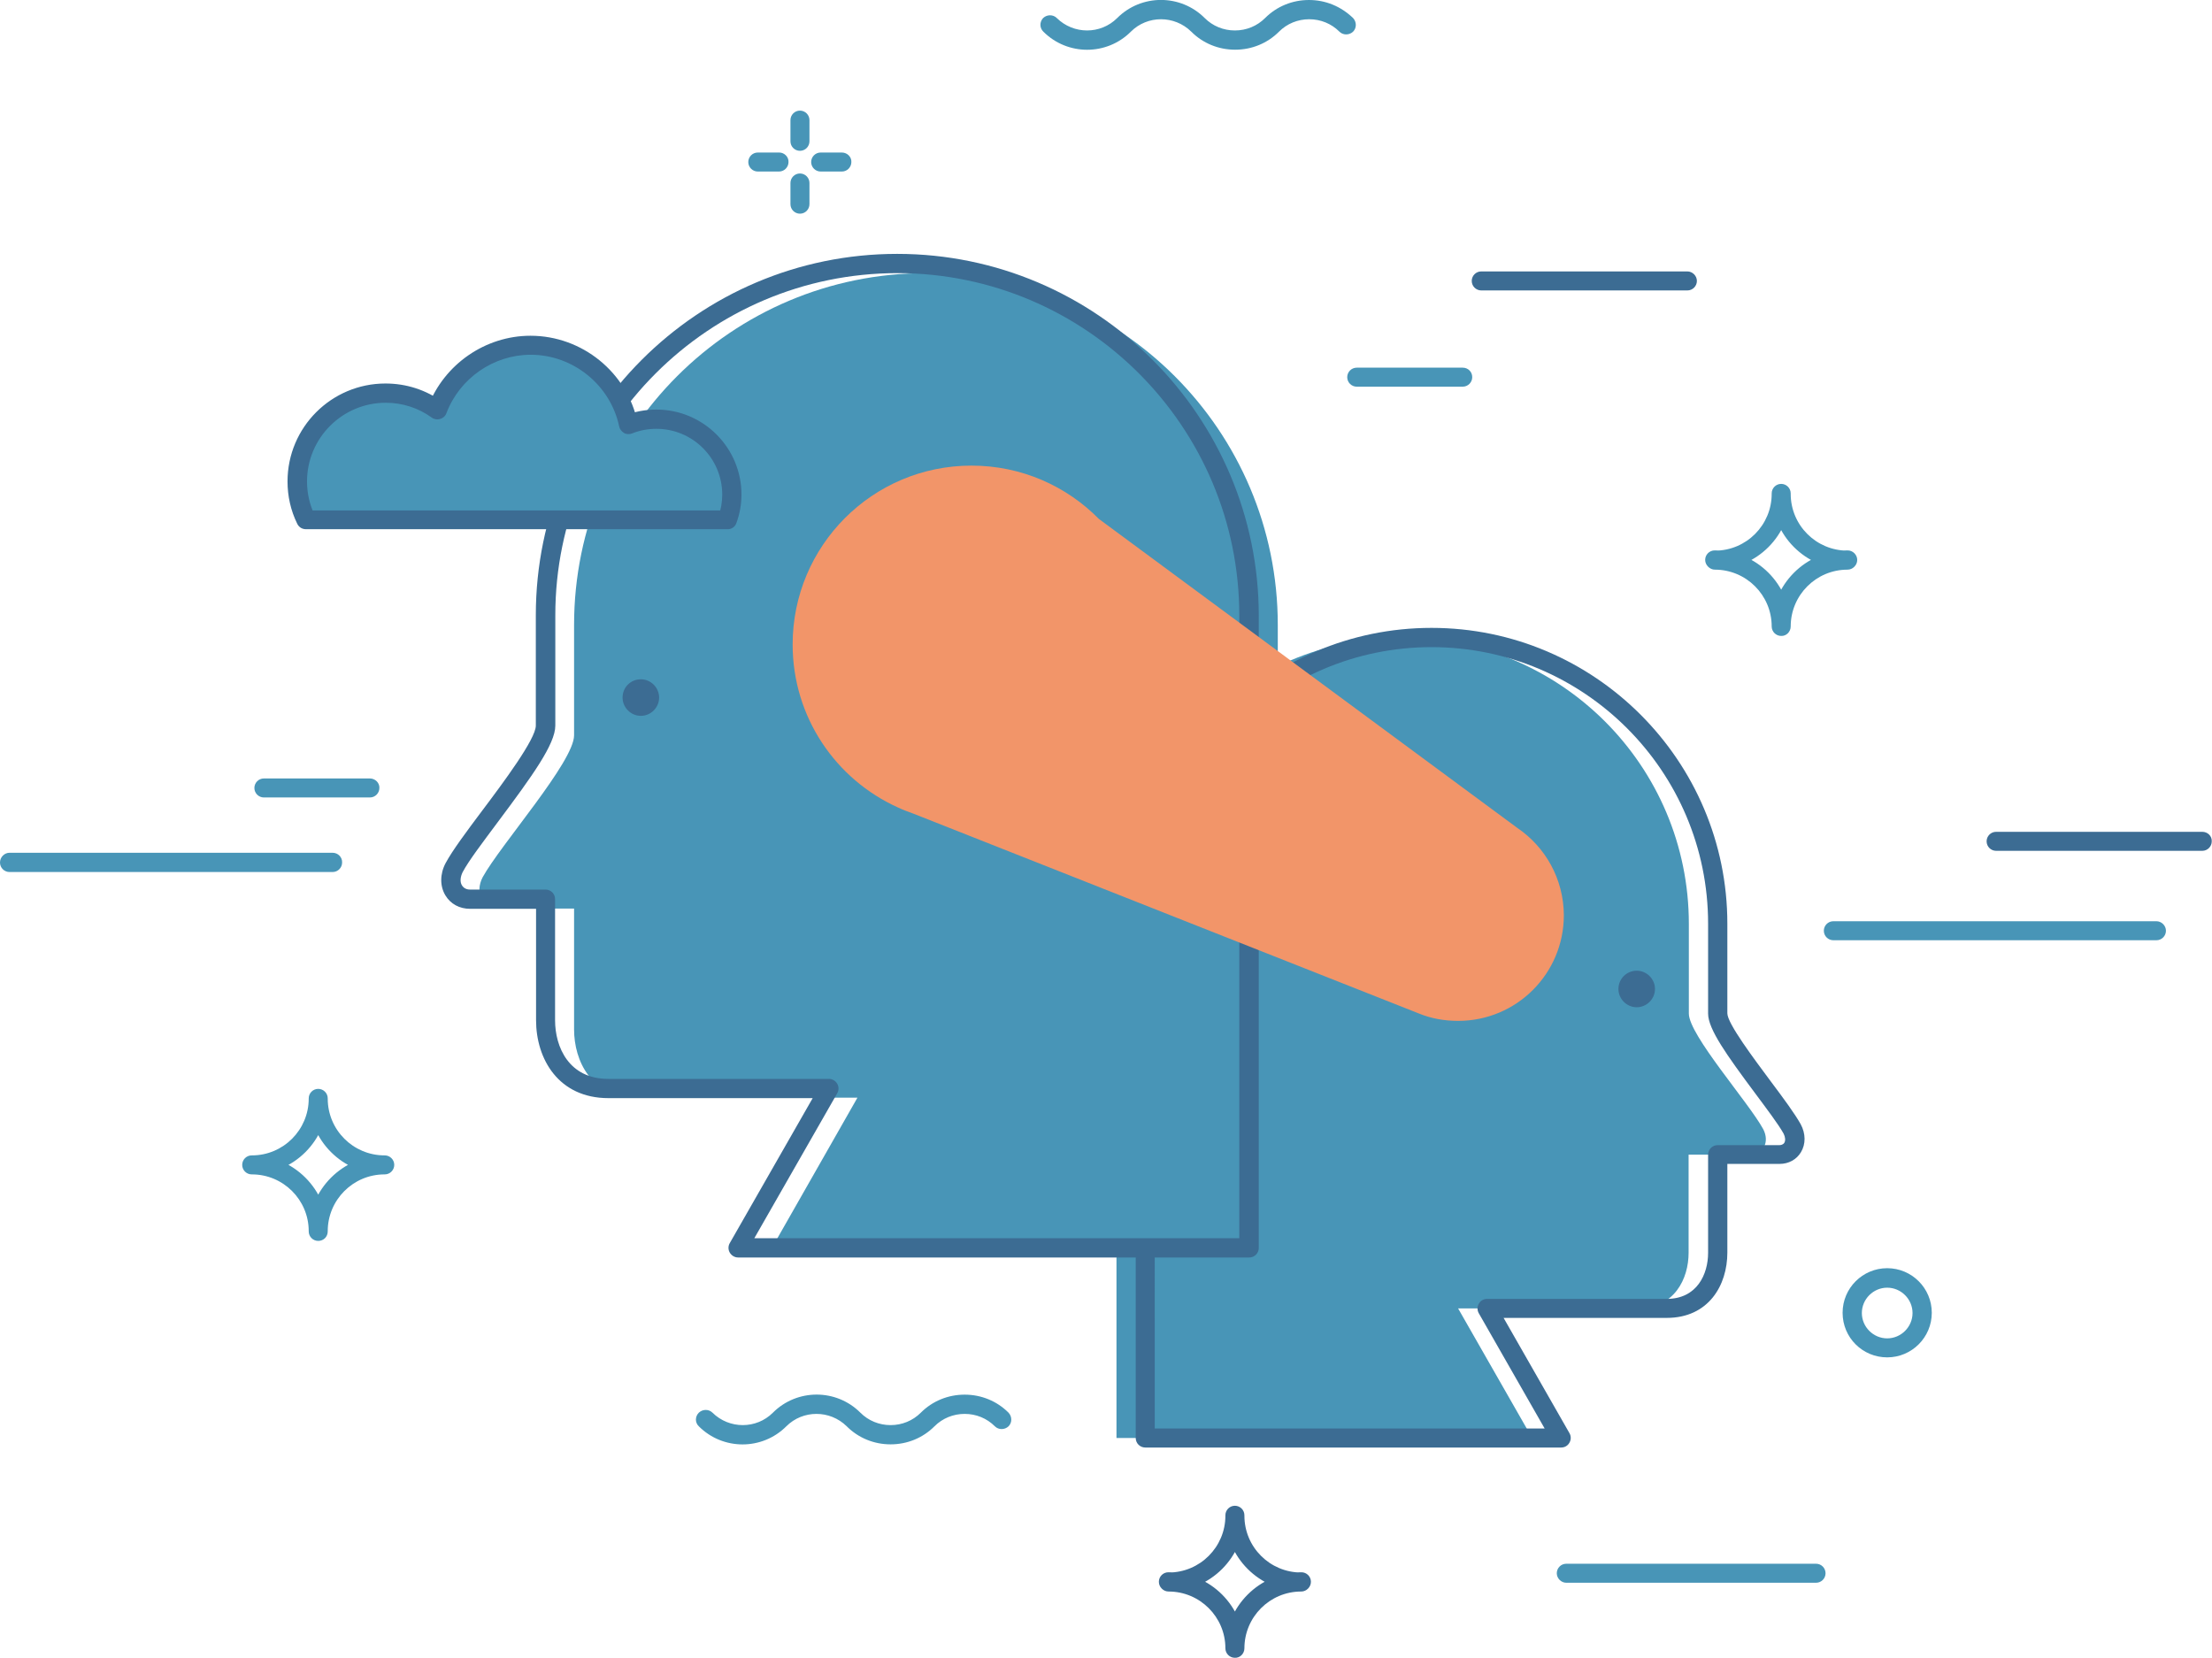<?xml version="1.0" encoding="utf-8"?>
<!-- Generator: Adobe Illustrator 23.0.2, SVG Export Plug-In . SVG Version: 6.00 Build 0)  -->
<svg version="1.1" id="Ebene_1" xmlns="http://www.w3.org/2000/svg" xmlns:xlink="http://www.w3.org/1999/xlink" x="0px" y="0px"
	 viewBox="0 0 907.8 680.5" style="enable-background:new 0 0 907.8 680.5;" xml:space="preserve">
<style type="text/css">
	.st0{fill:#4895B7;}
	.st1{fill:#3C6C93;}
	.st2{fill:#F29569;}
	.st3{display:none;fill:#4895B7;}
	.st4{display:none;fill:#3C6C93;}
</style>
<path class="st0" d="M428.2,13c9.9,9.9,26,9.9,35.9,0c6.8-6.8,17.9-6.8,24.8,0c4.8,4.8,11.2,7.4,18,7.4c6.8,0,13.2-2.6,18-7.4
	c3.3-3.3,7.7-5.1,12.4-5.1c4.7,0,9.1,1.8,12.4,5.1l0,0c1.5,1.5,4,1.5,5.6,0c1.5-1.5,1.5-4,0-5.6l0,0C550.3,2.6,544,0,537.2,0
	c-6.8,0-13.2,2.6-18,7.4c-3.3,3.3-7.7,5.1-12.4,5.1c-4.7,0-9.1-1.8-12.4-5.1c-9.9-9.9-26-9.9-35.9,0c-6.8,6.8-17.9,6.8-24.8,0l0,0
	c-1.5-1.5-4-1.5-5.6,0C426.6,9,426.6,11.5,428.2,13L428.2,13z"/>
<path class="st0" d="M286.8,585.4c9.9,9.9,26,9.9,35.9,0c6.8-6.8,17.9-6.8,24.8,0c4.8,4.8,11.2,7.4,18,7.4c6.8,0,13.2-2.6,18-7.4
	c3.3-3.3,7.7-5.1,12.4-5.1c4.7,0,9.1,1.8,12.4,5.1l0,0c1.5,1.5,4,1.5,5.6,0c1.5-1.5,1.5-4,0-5.6l0,0c-4.8-4.8-11.2-7.4-18-7.4
	c-6.8,0-13.2,2.6-18,7.4c-3.3,3.3-7.7,5.1-12.4,5.1c-4.7,0-9.1-1.8-12.4-5.1c-9.9-9.9-26-9.9-35.9,0c-6.8,6.8-17.9,6.8-24.8,0l0,0
	c-1.5-1.5-4-1.5-5.6,0C285.2,581.4,285.2,583.9,286.8,585.4L286.8,585.4z"/>
<path class="st1" d="M692.5,111.4h-84.6l0,0c-2.2,0-3.9,1.8-3.9,3.9c0,2.2,1.8,3.9,3.9,3.9l0,0h84.6l0,0c2.2,0,3.9-1.8,3.9-3.9
	C696.4,113.2,694.6,111.4,692.5,111.4L692.5,111.4z"/>
<path class="st1" d="M903.8,341.4h-84.6l0,0c-2.2,0-3.9,1.8-3.9,3.9c0,2.2,1.8,3.9,3.9,3.9l0,0h84.6l0,0c2.2,0,3.9-1.8,3.9-3.9
	C907.8,343.1,906,341.4,903.8,341.4L903.8,341.4z"/>
<path class="st0" d="M600.3,150.9h-43.5l0,0c-2.2,0-3.9,1.8-3.9,3.9c0,2.2,1.8,3.9,3.9,3.9l0,0h43.5l0,0c2.2,0,3.9-1.8,3.9-3.9
	C604.2,152.6,602.5,150.9,600.3,150.9L600.3,150.9z"/>
<path class="st0" d="M151.8,319.5h-43.5l0,0c-2.2,0-3.9,1.8-3.9,3.9c0,2.2,1.8,3.9,3.9,3.9l0,0h43.5l0,0c2.2,0,3.9-1.8,3.9-3.9
	C155.8,321.3,154,319.5,151.8,319.5L151.8,319.5z"/>
<path class="st0" d="M745.3,641.8H642.8l0,0c-2.2,0-3.9,1.8-3.9,3.9s1.8,3.9,3.9,3.9l0,0h102.5l0,0c2.2,0,3.9-1.8,3.9-3.9
	S747.5,641.8,745.3,641.8L745.3,641.8z"/>
<path class="st0" d="M885,378.1H752.4l0,0c-2.2,0-3.9,1.8-3.9,3.9c0,2.2,1.8,3.9,3.9,3.9l0,0H885l0,0c2.2,0,3.9-1.8,3.9-3.9
	C888.9,379.9,887.1,378.1,885,378.1L885,378.1z"/>
<path class="st0" d="M136.5,350H3.9l0,0C1.8,350,0,351.8,0,354c0,2.2,1.8,3.9,3.9,3.9l0,0h132.6l0,0c2.2,0,3.9-1.8,3.9-3.9
	C140.5,351.8,138.7,350,136.5,350L136.5,350z"/>
<path class="st1" d="M510.7,676.5c0-17.2-14-31.2-31.2-31.2c-2.2,0-3.9,1.8-3.9,3.9c0,2.2,1.8,3.9,3.9,3.9c17.2,0,31.2-14,31.2-31.2
	c0-2.2-1.8-3.9-3.9-3.9c-2.2,0-3.9,1.8-3.9,3.9c0,17.2,14,31.2,31.2,31.2c2.2,0,3.9-1.8,3.9-3.9c0-2.2-1.8-3.9-3.9-3.9
	c-17.2,0-31.2,14-31.2,31.2c0,2.2,1.8,3.9,3.9,3.9C508.9,680.5,510.7,678.7,510.7,676.5z M534,645.4c-12.8,0-23.3-10.4-23.3-23.3
	c0-2.2-1.8-3.9-3.9-3.9c-2.2,0-3.9,1.8-3.9,3.9c0,12.8-10.4,23.3-23.3,23.3c-2.2,0-3.9,1.8-3.9,3.9c0,2.2,1.8,3.9,3.9,3.9
	c12.8,0,23.3,10.4,23.3,23.3c0,2.2,1.8,3.9,3.9,3.9c2.2,0,3.9-1.8,3.9-3.9c0-12.8,10.4-23.3,23.3-23.3c2.2,0,3.9-1.8,3.9-3.9
	C537.9,647.1,536.2,645.4,534,645.4z"/>
<path class="st0" d="M134.5,505.4c0-17.2-14-31.2-31.2-31.2c-2.2,0-3.9,1.8-3.9,3.9c0,2.2,1.8,3.9,3.9,3.9c17.2,0,31.2-14,31.2-31.2
	c0-2.2-1.8-3.9-3.9-3.9c-2.2,0-3.9,1.8-3.9,3.9c0,17.2,14,31.2,31.2,31.2c2.2,0,3.9-1.8,3.9-3.9c0-2.2-1.8-3.9-3.9-3.9
	c-17.2,0-31.2,14-31.2,31.2c0,2.2,1.8,3.9,3.9,3.9C132.8,509.3,134.5,507.6,134.5,505.4z M157.8,474.2c-12.8,0-23.3-10.4-23.3-23.3
	c0-2.2-1.8-3.9-3.9-3.9c-2.2,0-3.9,1.8-3.9,3.9c0,12.8-10.4,23.3-23.3,23.3c-2.2,0-3.9,1.8-3.9,3.9c0,2.2,1.8,3.9,3.9,3.9
	c12.8,0,23.3,10.4,23.3,23.3c0,2.2,1.8,3.9,3.9,3.9c2.2,0,3.9-1.8,3.9-3.9c0-12.8,10.4-23.3,23.3-23.3c2.2,0,3.9-1.8,3.9-3.9
	C161.7,476,160,474.2,157.8,474.2z"/>
<path class="st0" d="M734.9,257.1c0-17.2-14-31.2-31.2-31.2c-2.2,0-3.9,1.8-3.9,3.9s1.8,3.9,3.9,3.9c17.2,0,31.2-14,31.2-31.2
	c0-2.2-1.8-3.9-3.9-3.9c-2.2,0-3.9,1.8-3.9,3.9c0,17.2,14,31.2,31.2,31.2c2.2,0,3.9-1.8,3.9-3.9s-1.8-3.9-3.9-3.9
	c-17.2,0-31.2,14-31.2,31.2c0,2.2,1.8,3.9,3.9,3.9C733.1,261.1,734.9,259.3,734.9,257.1z M758.2,226c-12.8,0-23.3-10.4-23.3-23.3
	c0-2.2-1.8-3.9-3.9-3.9c-2.2,0-3.9,1.8-3.9,3.9c0,12.8-10.4,23.3-23.3,23.3c-2.2,0-3.9,1.8-3.9,3.9s1.8,3.9,3.9,3.9
	c12.8,0,23.3,10.4,23.3,23.3c0,2.2,1.8,3.9,3.9,3.9c2.2,0,3.9-1.8,3.9-3.9c0-12.8,10.4-23.3,23.3-23.3c2.2,0,3.9-1.8,3.9-3.9
	S760.4,226,758.2,226z"/>
<path class="st0" d="M328.3,45.4c-2.2,0-3.9,1.8-3.9,3.9V58c0,2.2,1.8,3.9,3.9,3.9c2.2,0,3.9-1.8,3.9-3.9v-8.7
	C332.2,47.2,330.5,45.4,328.3,45.4z M319.8,62.6H311c-2.2,0-3.9,1.8-3.9,3.9c0,2.2,1.8,3.9,3.9,3.9h8.7c2.2,0,3.9-1.8,3.9-3.9
	C323.7,64.4,321.9,62.6,319.8,62.6z M328.3,71.2c-2.2,0-3.9,1.8-3.9,3.9v8.7c0,2.2,1.8,3.9,3.9,3.9c2.2,0,3.9-1.8,3.9-3.9v-8.7
	C332.2,73,330.5,71.2,328.3,71.2z M345.5,62.6h-8.7c-2.2,0-3.9,1.8-3.9,3.9c0,2.2,1.8,3.9,3.9,3.9h8.7c2.2,0,3.9-1.8,3.9-3.9
	C349.5,64.4,347.7,62.6,345.5,62.6z"/>
<path class="st0" d="M764.1,538.9c0-5.7,4.7-10.4,10.4-10.4s10.4,4.7,10.4,10.4c0,5.7-4.7,10.4-10.4,10.4S764.1,544.6,764.1,538.9z
	 M774.5,557.1c10.1,0,18.3-8.2,18.3-18.3c0-10.1-8.2-18.3-18.3-18.3s-18.3,8.2-18.3,18.3C756.2,549,764.4,557.1,774.5,557.1z"/>
<path class="st0" d="M575.6,261.7c64.9,0,117.5,52.6,117.5,117.5V416c0,8.8,24.5,36.4,30.5,47.4c2.8,5.3,0,10.5-5.3,10.5
	c-5.3,0-25.3,0-25.3,0s0,29.8,0,40.3c0,10.5-5.7,22.8-20.9,22.8c-15.2,0-73.7,0-73.7,0l30.4,53.2H458.2V379.1
	C458.2,314.3,510.8,261.7,575.6,261.7z"/>
<path class="st0" d="M470,379.1v149.4h59V277.3C493.8,297.6,470,335.6,470,379.1z"/>
<path class="st1" d="M587.5,265.6c62.6,0,113.5,50.9,113.5,113.5V416c0,6.4,7.7,17.1,19.3,32.7c4.9,6.6,9.6,12.8,11.7,16.6
	c0.7,1.4,0.8,2.8,0.3,3.7c-0.5,0.8-1.4,1-2.1,1h-25.3c-2.2,0-3.9,1.8-3.9,3.9v40.3c0,8.7-4.5,18.9-17,18.9h-73.7
	c-1.4,0-2.7,0.7-3.4,2c-0.7,1.2-0.7,2.7,0,3.9l30.4,53.2c-0.7-1.2-0.7-2.7,0-3.9c0.7-1.2,2-2,3.4-2H470c2.2,0,3.9,1.8,3.9,3.9V379.1
	C474,316.5,524.9,265.6,587.5,265.6z M466.1,379.1v211.1c0,2.2,1.8,3.9,3.9,3.9h170.7c1.4,0,2.7-0.7,3.4-2c0.7-1.2,0.7-2.7,0-3.9
	l-30.4-53.2c0.7,1.2,0.7,2.7,0,3.9c-0.7,1.2-2,2-3.4,2H684c17.2,0,24.9-13.4,24.9-26.8v-40.3c0,2.2-1.8,3.9-3.9,3.9h25.3
	c3.8,0,7-1.8,8.8-4.8c2-3.3,2-7.6-0.1-11.5c-2.4-4.3-7.2-10.8-12.3-17.6c-6.6-8.9-17.8-23.7-17.8-27.9v-36.8
	c0-66.9-54.5-121.4-121.4-121.4C520.5,257.7,466.1,312.2,466.1,379.1z"/>
<path class="st1" d="M664.2,405.9c0,4.1,3.4,7.5,7.5,7.5c4.1,0,7.5-3.4,7.5-7.5c0-4.1-3.4-7.5-7.5-7.5
	C667.6,398.4,664.2,401.7,664.2,405.9z"/>
<path class="st0" d="M380,112.1c-79.7,0-144.4,64.6-144.4,144.4v45.3c0,10.8-30.1,44.8-37.5,58.2c-3.4,6.5,0,12.9,6.5,12.9
	c6.5,0,31,0,31,0s0,36.7,0,49.6c0,12.9,7.1,28,25.7,28c18.7,0,90.6,0,90.6,0L314.6,516h209.8V256.5
	C524.4,176.8,459.8,112.1,380,112.1z"/>
<path class="st1" d="M368.2,104.2c-81.8,0-148.3,66.5-148.3,148.3v45.3c0,5.5-13.2,23.2-22,34.9c-6.3,8.4-12.2,16.3-15,21.5
	c-2.4,4.5-2.4,9.5-0.1,13.3c2.1,3.5,5.8,5.5,10.1,5.5h31c-2.2,0-3.9-1.8-3.9-3.9v49.6c0,15.9,9.2,32,29.7,32h90.6
	c-1.4,0-2.7-0.7-3.4-2c-0.7-1.2-0.7-2.7,0-3.9l-37.4,65.4c-0.7,1.2-0.7,2.7,0,3.9c0.7,1.2,2,2,3.4,2h209.8c2.2,0,3.9-1.8,3.9-3.9
	V252.6C516.5,170.8,450,104.2,368.2,104.2z M508.6,252.6v259.5c0-2.2,1.8-3.9,3.9-3.9H302.8c1.4,0,2.7,0.7,3.4,2
	c0.7,1.2,0.7,2.7,0,3.9l37.4-65.4c0.7-1.2,0.7-2.7,0-3.9c-0.7-1.2-2-2-3.4-2h-90.6c-16.1,0-21.8-13-21.8-24.1V369
	c0-2.2-1.8-3.9-3.9-3.9h-31c-1.5,0-2.6-0.6-3.3-1.7c-0.9-1.4-0.7-3.5,0.3-5.5c2.5-4.7,8.3-12.3,14.4-20.5c14.2-19,23.6-32,23.6-39.6
	v-45.3c0-77.4,63-140.4,140.4-140.4C445.6,112.1,508.6,175.1,508.6,252.6z"/>
<path class="st1" d="M255.5,286.3c0,4.1,3.4,7.5,7.5,7.5c4.1,0,7.5-3.4,7.5-7.5c0-4.1-3.4-7.5-7.5-7.5
	C258.8,278.8,255.5,282.1,255.5,286.3z"/>
<path class="st2" d="M622.7,339.8L451,213l0,0c-13.3-13.5-31.8-21.9-52.3-21.9c-40.6,0-73.4,32.9-73.4,73.4
	c0,29.8,17.7,55.4,43.2,66.9l0,0l0,0c2.1,1,4.3,1.8,6.5,2.6L582.4,416l0,0c4.9,2,10.3,3,16,3c24,0,43.4-19.4,43.4-43.4
	C641.7,360.7,634.2,347.6,622.7,339.8z"/>
<path class="st3" d="M598.3,347.2c-15.7,0-28.4,12.7-28.4,28.4c0,15.7,12.7,28.4,28.4,28.4c15.7,0,28.4-12.7,28.4-28.4
	C626.8,359.9,614.1,347.2,598.3,347.2z M598.3,385.8c-5.6,0-10.2-4.6-10.2-10.2c0-5.6,4.6-10.2,10.2-10.2c5.6,0,10.2,4.6,10.2,10.2
	C608.5,381.3,604,385.8,598.3,385.8z"/>
<path class="st4" d="M598.3,361.5c-7.8,0-14.1,6.3-14.1,14.1c0,7.8,6.3,14.1,14.1,14.1c7.8,0,14.1-6.3,14.1-14.1
	C612.5,367.8,606.1,361.5,598.3,361.5z M598.3,381.9c-3.4,0-6.2-2.8-6.2-6.2s2.8-6.2,6.2-6.2c3.4,0,6.2,2.8,6.2,6.2
	S601.8,381.9,598.3,381.9z M634.9,371.7h-4.5c-0.4-3.1-1.1-6-2.3-8.7l3.8-2.2c1.9-1.1,2.5-3.5,1.4-5.4c-1.1-1.9-3.5-2.5-5.4-1.4
	l-3.9,2.2c-1.8-2.4-4-4.5-6.4-6.4l2.2-3.9c1.1-1.9,0.4-4.3-1.4-5.4c-1.9-1.1-4.3-0.4-5.4,1.4l-2.2,3.8c-2.7-1.2-5.7-1.9-8.7-2.3V339
	c0-2.2-1.8-3.9-3.9-3.9c-2.2,0-3.9,1.8-3.9,3.9v4.5c-3,0.4-6,1.1-8.7,2.3l-2.2-3.8c-1.1-1.9-3.5-2.5-5.4-1.4
	c-1.9,1.1-2.5,3.5-1.4,5.4l2.2,3.9c-1.2,0.9-2.4,1.9-3.4,2.9c-1.1,1.1-2,2.2-2.9,3.4l-3.9-2.2c-1.9-1.1-4.3-0.4-5.4,1.4
	c-1.1,1.9-0.4,4.3,1.4,5.4l3.8,2.2c-1.2,2.8-1.9,5.7-2.3,8.7l-4.5,0c-2.2,0-3.9,1.8-3.9,3.9c0,2.2,1.8,3.9,3.9,3.9l4.5,0
	c0.4,3.1,1.2,6,2.3,8.7l-3.8,2.2c-1.9,1.1-2.5,3.5-1.4,5.4c1.1,1.9,3.5,2.5,5.4,1.4l3.9-2.2c1.8,2.4,4,4.5,6.4,6.4l-2.2,3.9
	c-1.1,1.9-0.4,4.3,1.4,5.4c1.9,1.1,4.3,0.4,5.4-1.4l2.2-3.8c2.7,1.2,5.7,1.9,8.7,2.3v4.5c0,2.2,1.8,3.9,3.9,3.9
	c2.2,0,3.9-1.8,3.9-3.9v-4.5c3.1-0.4,6-1.1,8.7-2.3l2.2,3.8c1.1,1.9,3.5,2.5,5.4,1.4c1.9-1.1,2.5-3.5,1.4-5.4l-2.2-3.9
	c2.4-1.8,4.5-4,6.4-6.4l3.9,2.2c1.9,1.1,4.3,0.4,5.4-1.4c1.1-1.9,0.4-4.3-1.4-5.4l-3.8-2.2c1.2-2.7,1.9-5.7,2.3-8.7h4.5
	c2.2,0,3.9-1.8,3.9-3.9C638.9,373.5,637.1,371.7,634.9,371.7z M622.8,375.7c0,13.5-11,24.5-24.5,24.5c-13.5,0-24.5-11-24.5-24.5
	c0-6.5,2.5-12.7,7.2-17.3c4.6-4.6,10.8-7.2,17.3-7.2C611.8,351.1,622.8,362.1,622.8,375.7C622.8,375.6,622.8,375.6,622.8,375.7
	C622.8,375.7,622.8,375.7,622.8,375.7z"/>
<path class="st3" d="M471.6,272.8v-16.5c-5.6,0-19.7-1.6-21.6-9v0c-0.8-2.4-1.7-4.7-2.8-6.9l0,0c-3.9-6.6,5-17.6,8.9-21.6
	l-11.7-11.7c-4,4-15,12.8-21.6,8.9c-2.2-1.1-4.5-2-6.9-2.8h0c-7.4-1.9-9-16-9-21.6h-16.5c0,5.6-1.6,19.7-9,21.6h0
	c-2.4,0.8-4.7,1.7-6.9,2.8c-6.6,3.9-17.6-5-21.6-8.9l-11.7,11.7c4,4,12.8,15,8.9,21.6c-1.1,2.2-2,4.5-2.8,6.9v0
	c-1.9,7.4-16,9-21.6,9v16.5c5.6,0,19.7,1.6,21.6,9c0.8,2.4,1.7,4.7,2.8,6.9h0c3.9,6.6-5,17.6-8.9,21.6l11.7,11.7
	c4-4,15-12.8,21.6-8.9l0,0c2.2,1.1,4.5,2.1,6.9,2.8h0c7.4,1.9,9,16,9,21.6h16.5c0-5.6,1.6-19.7,9-21.6h0c2.4-0.8,4.7-1.7,6.9-2.8
	l0,0c6.6-3.9,17.6,5,21.6,8.9l11.7-11.7c-4-4-12.8-15-8.9-21.6l0,0c1.1-2.2,2.1-4.5,2.8-6.9v0C451.9,274.4,466,272.8,471.6,272.8z
	 M398.7,288.3c-13.1,0-23.7-10.6-23.7-23.7c0-13.1,10.6-23.7,23.7-23.7c13.1,0,23.7,10.6,23.7,23.7
	C422.4,277.6,411.8,288.3,398.7,288.3z"/>
<path class="st3" d="M398.7,228.4c-19.9,0-36.1,16.2-36.1,36.1c0,19.9,16.2,36.1,36.1,36.1c19.9,0,36.1-16.2,36.1-36.1
	C434.8,244.6,418.6,228.4,398.7,228.4z M398.7,288.3c-13.1,0-23.7-10.6-23.7-23.7c0-13.1,10.6-23.7,23.7-23.7
	c13.1,0,23.7,10.6,23.7,23.7C422.4,277.6,411.8,288.3,398.7,288.3z"/>
<path class="st4" d="M475.5,272.8v-16.5c0-2.2-1.8-3.9-3.9-3.9c-6.8,0-16.8-2.1-17.8-6c-0.5-1.9-2.3-3.2-4.3-2.9
	c-2,0.3-3.4,1.9-3.4,3.9c0-1.9,1.4-3.6,3.3-3.9c1.9-0.3,3.8,0.8,4.4,2.6c-0.8-2.5-1.9-5-3.1-7.4c-0.9-1.9-3.2-2.7-5.1-1.9
	c-1.9,0.8-2.9,3-2.1,5c-0.7-1.9,0.1-4.1,2-4.9c1.8-0.9,4.1-0.2,5.1,1.6c-2.1-3.5,3.5-12,8.3-16.8c0.7-0.7,1.2-1.7,1.2-2.8
	c0-1-0.4-2-1.2-2.8l-11.7-11.7c-1.5-1.5-4-1.5-5.6,0c-4.8,4.8-13.3,10.4-16.8,8.3c-0.1,0-0.2-0.1-0.2-0.1c-2.4-1.2-4.8-2.2-7.4-3.1
	c1.8,0.6,2.9,2.5,2.6,4.4c-0.3,1.9-2,3.3-3.9,3.3c2,0,3.7-1.5,3.9-3.4c0.3-2-1-3.8-2.9-4.3c-3.9-1-6-11-6-17.8
	c0-2.2-1.8-3.9-3.9-3.9h-16.5c-2.2,0-3.9,1.8-3.9,3.9c0,6.8-2.1,16.8-6,17.8c-1.9,0.5-3.2,2.3-2.9,4.3c0.3,2,1.9,3.4,3.9,3.4
	c-1.9,0-3.6-1.4-3.9-3.3c-0.3-1.9,0.8-3.8,2.6-4.4c-2.5,0.8-5,1.9-7.4,3c-0.1,0-0.2,0.1-0.2,0.1c-3.5,2.1-12-3.5-16.8-8.3
	c-0.7-0.7-1.7-1.2-2.8-1.2c-1,0-2,0.4-2.8,1.2L338.5,216c-0.7,0.7-1.2,1.7-1.2,2.8c0,1,0.4,2,1.2,2.8c4.8,4.8,10.4,13.3,8.3,16.8
	c0,0.1-0.1,0.2-0.1,0.2c-1.2,2.4-2.2,4.8-3,7.4c0.6-1.8,2.5-3,4.4-2.6c1.9,0.3,3.3,2,3.3,3.9c0-2-1.5-3.7-3.4-3.9
	c-2-0.3-3.8,1-4.3,2.9c-1,3.9-11,6-17.8,6c-2.2,0-3.9,1.8-3.9,3.9v16.5c0,2.2,1.8,3.9,3.9,3.9c6.8,0,16.8,2.1,17.8,6
	c0,0.1,0,0.2,0.1,0.3c0.8,2.5,1.9,5,3.1,7.4c-0.6-1.2-0.5-2.7,0.2-3.8c0.7-1.2,2-1.9,3.4-1.9c-1.4,0-2.7,0.8-3.4,2
	c-0.7,1.2-0.7,2.7,0,4c2.1,3.5-3.5,12-8.3,16.8c-0.7,0.7-1.2,1.7-1.2,2.8c0,1,0.4,2,1.2,2.8l11.7,11.7c0.7,0.7,1.7,1.2,2.8,1.2
	c1,0,2-0.4,2.8-1.2c4.8-4.8,13.3-10.4,16.8-8.3c1.8,1.1,4.2,0.5,5.3-1.3c1.1-1.8,0.6-4.2-1.2-5.4c1.7,1.2,2.3,3.5,1.2,5.3
	c-1,1.8-3.3,2.5-5.2,1.6c2.4,1.2,4.8,2.2,7.4,3.1c-1.8-0.6-3-2.5-2.6-4.4c0.3-1.9,2-3.3,3.9-3.3c-2,0-3.7,1.5-3.9,3.4
	c-0.3,2,1,3.8,2.9,4.3c3.9,1,6,11,6,17.8c0,2.2,1.8,3.9,3.9,3.9h16.5c2.2,0,3.9-1.8,3.9-3.9c0-6.8,2.1-16.8,6-17.8
	c1.9-0.5,3.2-2.3,2.9-4.3c-0.3-2-1.9-3.4-3.9-3.4c1.9,0,3.6,1.4,3.9,3.3c0.3,1.9-0.8,3.8-2.6,4.4c2.5-0.9,5-1.9,7.4-3.1
	c-1.9,1-4.2,0.2-5.2-1.7c-1-1.9-0.3-4.2,1.5-5.3c1.9-1.1,4.3-0.4,5.4,1.4c1.1,1.9,0.5,4.3-1.4,5.4c3.5-2.1,12,3.5,16.8,8.3
	c0.7,0.7,1.7,1.2,2.8,1.2c1,0,2-0.4,2.8-1.2l11.7-11.7c1.5-1.5,1.5-4,0-5.6c-4.8-4.8-10.4-13.3-8.3-16.8c-1.1,1.8-3.4,2.5-5.3,1.5
	c-1.9-1-2.6-3.3-1.6-5.2c1-1.9,3.3-2.7,5.3-1.8c1.9,1,2.7,3.3,1.8,5.3c1.2-2.4,2.2-4.9,3.1-7.4c-0.6,1.8-2.5,3-4.4,2.6
	c-1.9-0.3-3.3-2-3.3-3.9c0,2,1.5,3.7,3.4,3.9c2,0.3,3.8-1,4.3-2.9c1-3.9,11-6,17.8-6C473.8,276.7,475.5,275,475.5,272.8z
	 M453.9,281.8L453.9,281.8c0-1.9-1.4-3.6-3.3-3.9c-1.9-0.3-3.8,0.8-4.4,2.6c-0.7,2.2-1.6,4.3-2.6,6.4c-1,1.9-0.2,4.3,1.8,5.3
	c1.9,1,4.3,0.2,5.3-1.8c1-1.9,0.2-4.2-1.6-5.2c-1.9-1-4.2-0.4-5.3,1.5c-6.1,10.3,7.9,24.8,9.6,26.4c-1.5-1.5-1.5-4,0-5.6l-11.7,11.7
	c0.7-0.7,1.7-1.2,2.8-1.2c1,0,2,0.4,2.8,1.2c-1.6-1.6-16.1-15.6-26.4-9.6c-1.9,1.1-2.5,3.5-1.4,5.4c1.1,1.9,3.5,2.5,5.4,1.4
	c1.9-1.1,2.5-3.4,1.5-5.3c-1-1.9-3.3-2.6-5.2-1.7c-2,1-4.2,1.9-6.4,2.6c-1.8,0.6-2.9,2.5-2.6,4.4c0.3,1.9,2,3.3,3.9,3.3
	c-2,0-3.7-1.5-3.9-3.4c-0.3-2,1-3.8,2.9-4.3c-11.6,3-11.9,23.1-11.9,25.4c0-2.2,1.8-3.9,3.9-3.9h-16.5c2.2,0,3.9,1.8,3.9,3.9
	c0-2.3-0.3-22.4-11.9-25.4c1.9,0.5,3.2,2.3,2.9,4.3c-0.3,2-1.9,3.4-3.9,3.4c1.9,0,3.6-1.4,3.9-3.3c0.3-1.9-0.8-3.8-2.6-4.4
	c-2.2-0.7-4.3-1.6-6.4-2.6c-1.9-0.9-4.1-0.2-5.2,1.6c-1,1.8-0.5,4.1,1.2,5.3c-1.8-1.2-2.3-3.6-1.2-5.4c1.1-1.8,3.5-2.4,5.3-1.3
	c-10.3-6.1-24.8,7.9-26.4,9.6c0.7-0.7,1.7-1.2,2.8-1.2c1,0,2,0.4,2.8,1.2l-11.7-11.7c0.7,0.7,1.2,1.7,1.2,2.8c0,1-0.4,2-1.2,2.8
	c1.6-1.6,15.6-16.1,9.5-26.4c0.7,1.2,0.7,2.7,0,4c-0.7,1.2-2,2-3.4,2c1.4,0,2.6-0.7,3.4-1.9c0.7-1.2,0.8-2.6,0.2-3.8
	c-1-2-1.9-4.2-2.6-6.4c0,0.1,0.1,0.2,0.1,0.3c-3-11.6-23.1-11.9-25.4-11.9c2.2,0,3.9,1.8,3.9,3.9v-16.5c0,2.2-1.8,3.9-3.9,3.9
	c2.3,0,22.4-0.3,25.4-11.9c-0.5,1.9-2.3,3.2-4.3,2.9c-2-0.3-3.4-1.9-3.4-3.9c0,1.9,1.4,3.6,3.3,3.9c1.9,0.3,3.8-0.8,4.4-2.6
	c0.7-2.2,1.6-4.3,2.6-6.4c0,0.1-0.1,0.2-0.1,0.2c6.1-10.3-7.9-24.8-9.6-26.4c0.7,0.7,1.2,1.7,1.2,2.8c0,1-0.4,2-1.2,2.8l11.7-11.7
	c-0.7,0.7-1.7,1.2-2.8,1.2c-1,0-2-0.4-2.8-1.2c1.6,1.6,16.1,15.6,26.4,9.6c-0.1,0-0.2,0.1-0.2,0.1c2.1-1,4.2-1.9,6.4-2.6
	c1.8-0.6,3-2.5,2.6-4.4c-0.3-1.9-2-3.3-3.9-3.3c2,0,3.7,1.5,3.9,3.4c0.3,2-1,3.8-2.9,4.3c11.6-3,11.9-23.1,11.9-25.4
	c0,2.2-1.8,3.9-3.9,3.9h16.5c-2.2,0-3.9-1.8-3.9-3.9c0,2.3,0.3,22.4,11.9,25.4c-1.9-0.5-3.2-2.3-2.9-4.3c0.3-2,1.9-3.4,3.9-3.4
	c-1.9,0-3.6,1.4-3.9,3.3c-0.3,1.9,0.8,3.8,2.6,4.4c2.2,0.7,4.3,1.6,6.4,2.6c-0.1,0-0.2-0.1-0.2-0.1c10.3,6,24.8-7.9,26.4-9.6
	c-1.5,1.5-4,1.5-5.6,0l11.7,11.7c-0.7-0.7-1.2-1.7-1.2-2.8c0-1,0.4-2,1.2-2.8c-1.6,1.6-15.6,16.1-9.6,26.4c1,1.8,3.3,2.4,5.1,1.6
	c1.8-0.9,2.7-3,2-4.9c0.7,2-0.2,4.2-2.1,5c-1.9,0.8-4.2,0-5.1-1.9c1,2.1,1.9,4.2,2.6,6.4c0.6,1.8,2.5,3,4.4,2.6
	c1.9-0.3,3.3-2,3.3-3.9c0,2-1.5,3.7-3.4,3.9c-2,0.3-3.8-1-4.3-2.9c3,11.6,23.1,11.9,25.4,11.9c-2.2,0-3.9-1.8-3.9-3.9v16.5
	c0-2.2,1.8-3.9,3.9-3.9c-2.3,0-22.4,0.3-25.4,11.9c0.5-1.9,2.3-3.2,4.3-2.9C452.4,278.1,453.9,279.8,453.9,281.8z"/>
<path class="st4" d="M398.7,284.3c-10.9,0-19.8-8.9-19.8-19.8c0-10.9,8.9-19.8,19.8-19.8c5.3,0,10.3,2.1,14,5.8
	c3.7,3.7,5.8,8.7,5.8,14c0,5.3-2.1,10.3-5.8,14C408.9,282.3,404,284.3,398.7,284.3z M426.4,264.5c0-7.4-2.9-14.3-8.1-19.6
	c-5.2-5.2-12.2-8.1-19.6-8.1c-15.3,0-27.7,12.4-27.7,27.7c0,15.3,12.4,27.7,27.7,27.7C413.9,292.2,426.4,279.8,426.4,264.5z"/>
<path class="st0" d="M125.6,213.3c-2.3-4.8-3.6-10.1-3.6-15.7c0-20,16.2-36.3,36.3-36.3c7.9,0,15.2,2.5,21.2,6.8l0,0
	c5.9-15.5,20.8-26.5,38.3-26.5c19.7,0,36.2,14,40.1,32.6c3.6-1.4,7.4-2.2,11.5-2.2c17.1,0,30.9,13.8,30.9,30.9
	c0,3.6-0.7,7.1-1.8,10.4H125.6z"/>
<path class="st1" d="M129.2,211.6c-2.1-4.4-3.2-9.1-3.2-14c0-17.8,14.5-32.3,32.3-32.3c6.8,0,13.4,2.1,18.9,6.1
	c0.5,0.4,1.2,0.6,1.8,0.7c1.8,0.2,3.6-0.8,4.2-2.5c5.4-14.3,19.3-24,34.6-24c17.4,0,32.7,12.4,36.3,29.4c0.2,1.1,1,2.1,2,2.7
	c1,0.6,2.2,0.6,3.3,0.2c3.2-1.3,6.6-1.9,10-1.9c14.9,0,27,12.1,27,27c0,3-0.5,6.1-1.6,9.1c0.6-1.6,2-2.6,3.7-2.6H125.6
	C127.1,209.4,128.5,210.3,129.2,211.6z M302.2,214.7c1.4-3.8,2.1-7.8,2.1-11.7c0-19.2-15.6-34.9-34.9-34.9c-4.5,0-8.9,0.8-13,2.5
	c1.1-0.4,2.3-0.4,3.3,0.2c1,0.6,1.8,1.5,2,2.7c-4.3-20.7-22.8-35.7-44-35.7c-18.5,0-35.4,11.7-42,29c0.6-1.7,2.4-2.7,4.2-2.5
	c0.7,0.1,1.3,0.3,1.8,0.7c-6.9-5-15-7.6-23.5-7.6c-22.2,0-40.2,18-40.2,40.2c0,6,1.3,11.9,4,17.4c0.7,1.4,2,2.2,3.6,2.2h172.9
	C300.2,217.3,301.7,216.2,302.2,214.7z"/>
</svg>
